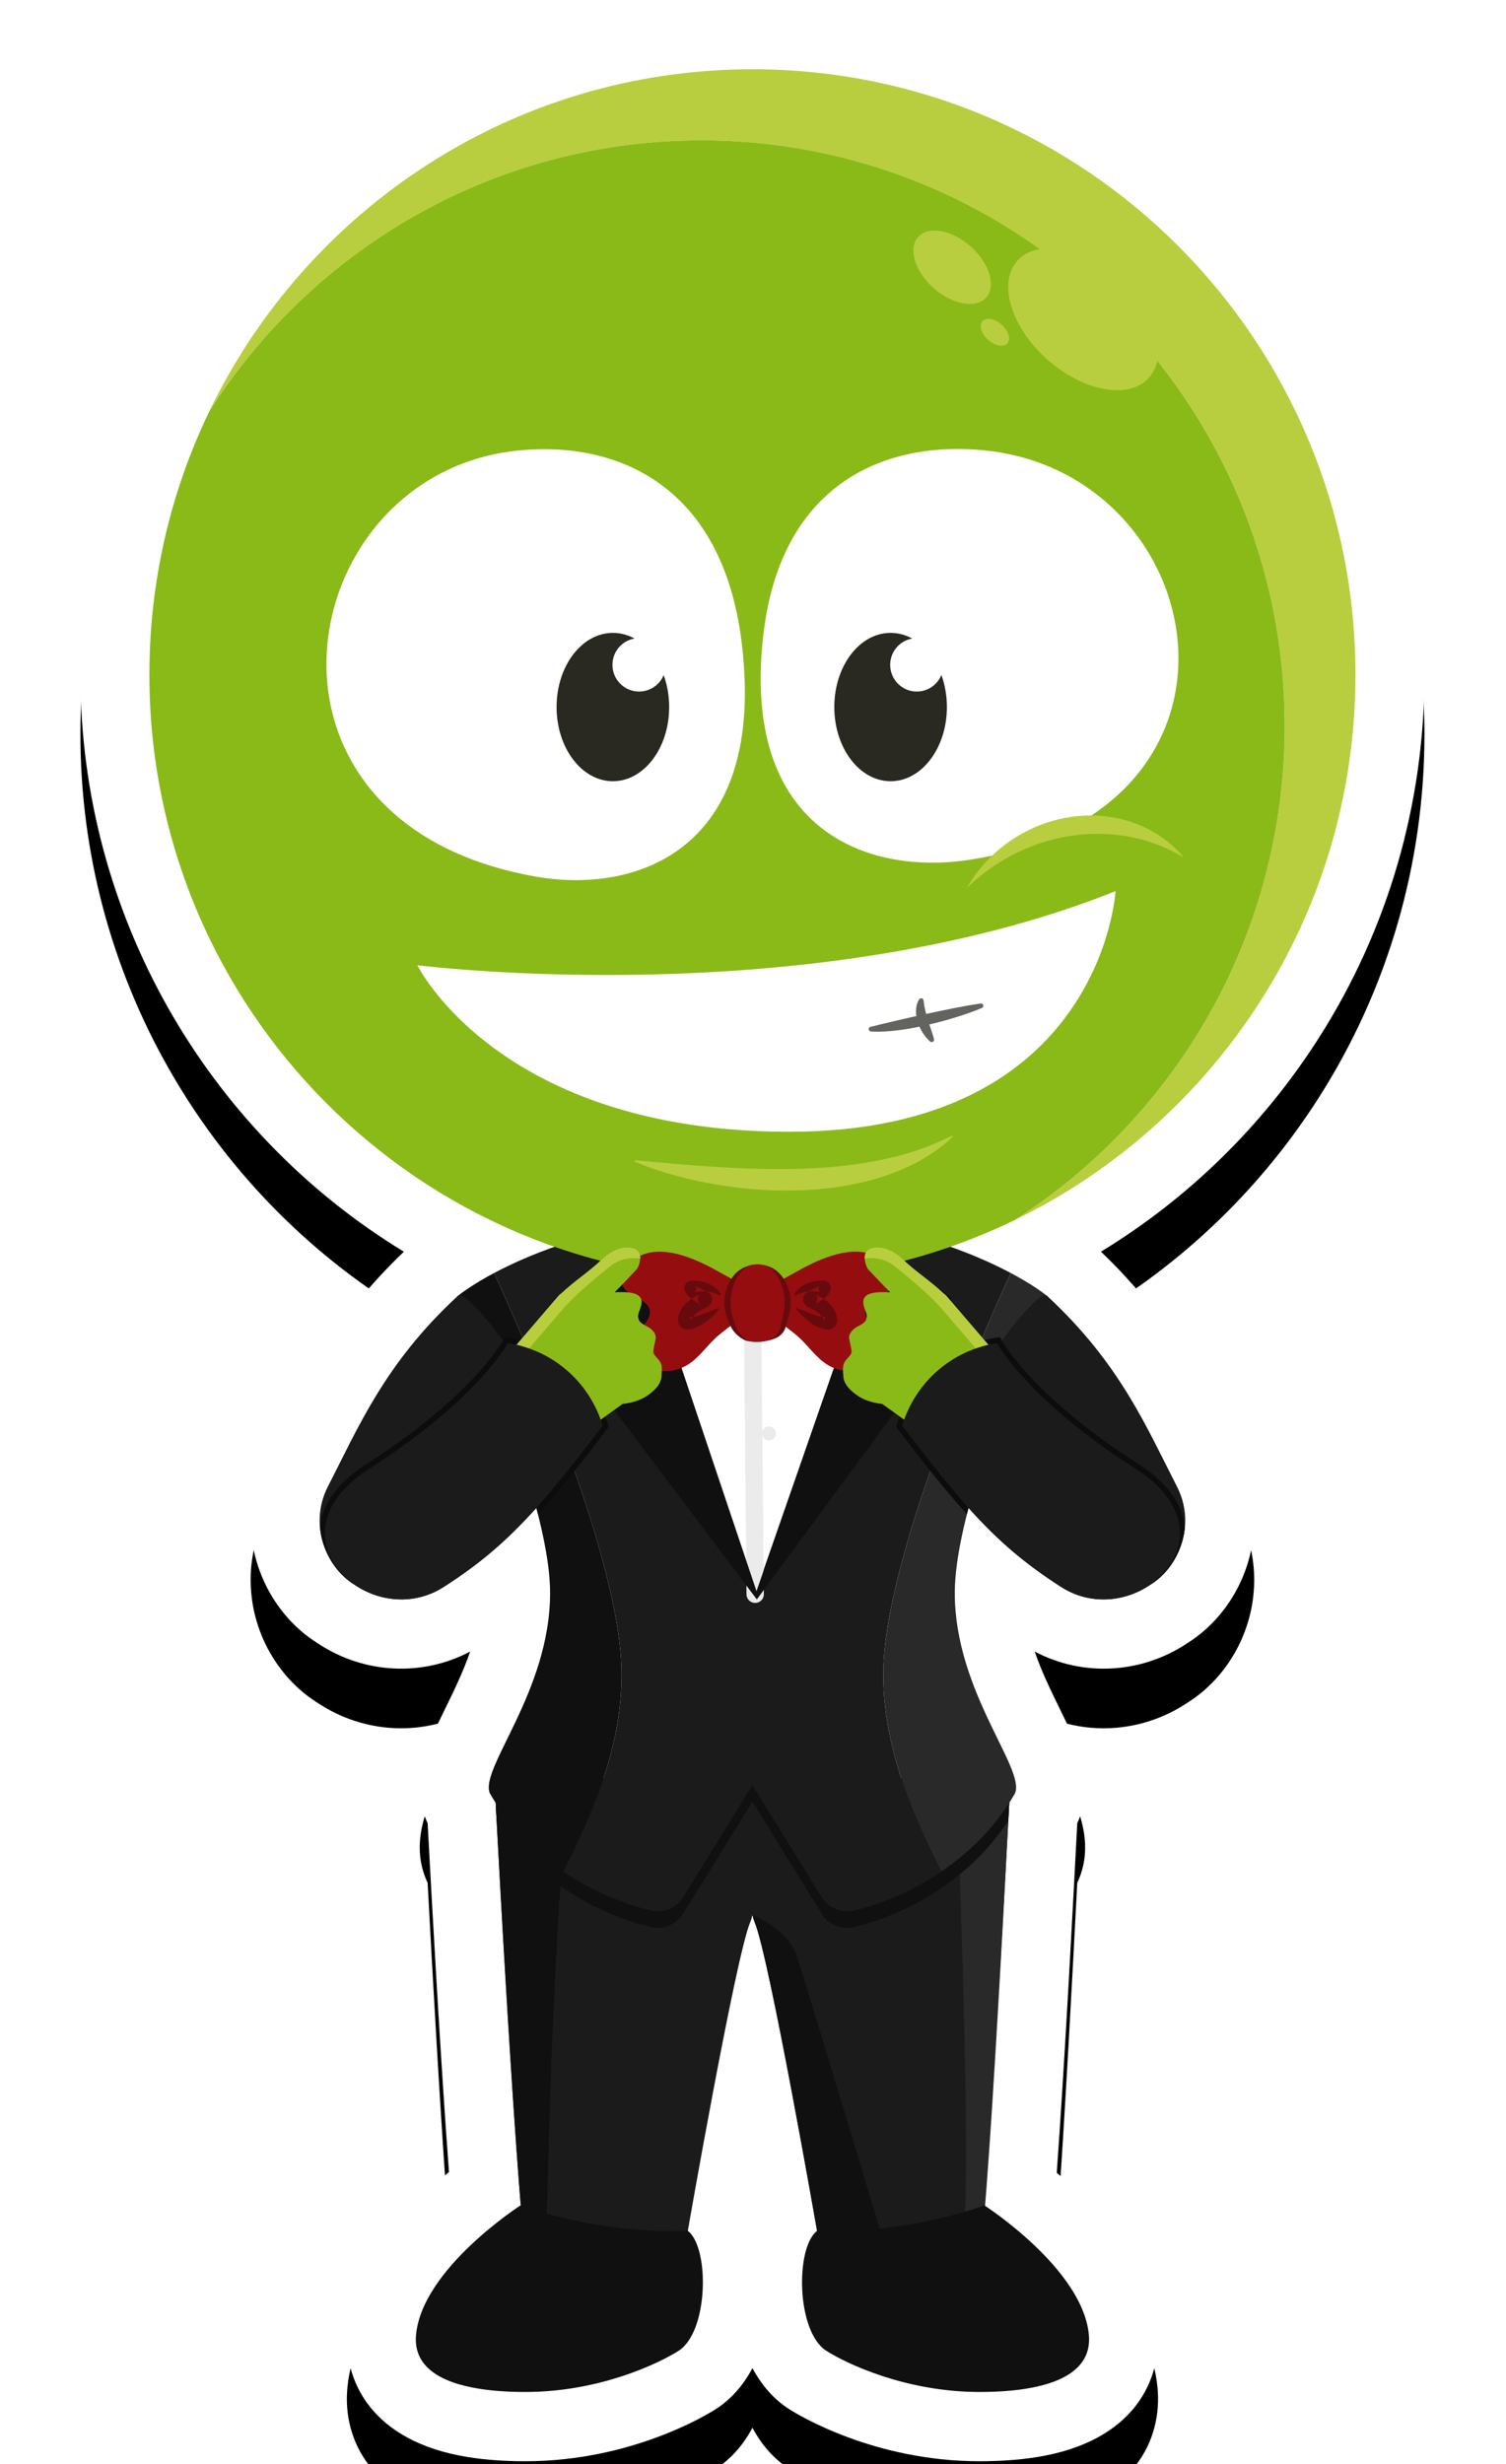 <svg width="859" height="1405" viewBox="0 0 859 1405" xmlns="http://www.w3.org/2000/svg" xmlns:xlink="http://www.w3.org/1999/xlink"><title>Group 97</title><defs><filter x="-20.8%" y="-8.9%" width="141.5%" height="122.7%" filterUnits="objectBoundingBox" id="a"><feOffset in="SourceAlpha" result="shadowOffsetOuter1"/><feGaussianBlur stdDeviation="23.5" in="shadowOffsetOuter1" result="shadowBlurOuter1"/><feColorMatrix values="0 0 0 0 0 0 0 0 0 0 0 0 0 0 0 0 0 0 0.353 0" in="shadowBlurOuter1" result="shadowMatrixOuter1"/><feMerge><feMergeNode in="shadowMatrixOuter1"/><feMergeNode in="SourceGraphic"/></feMerge></filter><path d="M706.36 591.872c39.425-61.816 60.26-133.447 60.26-207.15C766.62 172.584 594.67 0 383.31 0c-73.432 0-144.8 20.914-206.39 60.482-59.916 38.496-107.93 92.756-138.85 156.915C12.81 269.82 0 326.115 0 384.72 0 520.97 71.672 645 184.497 713.73c-38.848 37.116-56.454 72.273-72.042 103.4-2.088 4.17-4.154 8.296-6.257 12.384-6.097 11.856-9.155 24.568-9.094 37.587 0 2.314.11 4.64.32 6.93.003.054.01.11.013.167.732 8.532 2.81 16.933 6.188 24.984.126.313.255.625.39.935 6.624 15.35 17.71 28.4 31.296 36.87 26.328 17.542 59.66 19.203 87.004 4.73-4.053 11.756-9.452 22.77-14.237 32.528-10.073 20.545-20.49 41.787-10.463 64.432.142.316.285.632.435.944.013.277.027.558.044.838 2.51 47.123 7.408 135.288 12.087 197.522.014.18.028.36.04.54-22.237 17.963-54.037 49.987-57.913 88.564-3.003 29.95 13.5 65.107 68.775 73.96 9.716 1.57 20.74 2.366 32.767 2.366 60.333 0 103.734-26.628 108.473-29.657 8.6-5.494 15.69-13.495 21-23.428 5.306 9.933 12.395 17.934 20.987 23.422 4.75 3.037 48.154 29.663 108.482 29.663 12.027 0 23.05-.796 32.717-2.356 55.326-8.863 71.83-44.023 68.825-73.978-3.817-38.002-34.798-69.714-57.442-88.115 4.724-65.446 9.446-156.2 11.59-197.396l.07-1.28h-.002l.04-.697c.142-.302.282-.604.415-.91 10.03-22.647-.387-43.89-10.46-64.434-4.786-9.76-10.185-20.768-14.234-32.524 27.342 14.468 60.673 12.805 86.998-4.738 13.586-8.472 24.67-21.52 31.295-36.87.13-.303.256-.607.38-.913 3.376-8.054 5.462-16.46 6.194-24.996.006-.047.008-.096.012-.144.213-2.296.32-4.617.32-6.77.062-13.206-2.995-25.914-9.097-37.786-2.1-4.08-4.165-8.207-6.254-12.375-15.592-31.133-33.2-66.292-72.053-103.41 49.972-30.453 92.5-72.06 124.253-121.848" id="c"/><filter x="-15.7%" y="-6.2%" width="131.4%" height="117.2%" filterUnits="objectBoundingBox" id="b"><feOffset dy="34" in="SourceAlpha" result="shadowOffsetOuter1"/><feGaussianBlur stdDeviation="34.5" in="shadowOffsetOuter1" result="shadowBlurOuter1"/><feColorMatrix values="0 0 0 0 0 0 0 0 0 0 0 0 0 0 0 0 0 0 0 0" in="shadowBlurOuter1"/></filter></defs><g filter="url(#a)" transform="translate(45.867)" fill="none" fill-rule="evenodd"><use fill="#000" filter="url(#b)" xlink:href="#c"/><use fill="#FFF" xlink:href="#c"/><path d="M530.507 1014.04s-.048.78-.124 2.27c-.095 2.018-.266 5.338-.484 9.77l-.05.765v.032c-.03.673-.077 1.376-.11 2.097-.123 2.364-.262 4.962-.404 7.812-.03.454-.047.908-.077 1.378-.11 2.082-.235 4.29-.36 6.606-2.65 49.408-8.127 147.19-13.118 208.385-.063.924-.156 1.785-.22 2.693 0 0-28.604 15.796-57.944 20.54-13.056 2.128-26.25 2.067-37.122-2.552 0 0-27.514-157.867-35.937-177.857-.5-1.208-.92-2.584-1.248-4.087-.33 1.503-.75 2.88-1.25 4.086-8.422 19.99-35.936 177.856-35.936 177.856-35.36 14.982-95.067-17.988-95.067-17.988-.157-1.957-.33-3.93-.485-5.934-5.163-64.232-10.747-165.724-13.197-211.734-.03-.47-.045-.94-.076-1.394-.08-1.738-.17-3.38-.25-4.947-.016-.252-.032-.518-.032-.767-.045-.737-.078-1.442-.108-2.115-.313-5.885-.547-10.223-.655-12.664v-.016c-.03-.55-.063-1.003-.08-1.362-.03-.58-.062-.877-.062-.877h294.392z" fill="#1B1B1B"/><path d="M529.844 1026.842v.03c-2.032 38.762-8.363 163.84-14.067 233.72-3.435.12-7.58 1.65-11.343 1.5 2.99-47.485-4.13-226.825-4.13-226.825 4.36-14.6 16.098-14.6 29.54-8.425" fill="#292929"/><path d="M457.622 1276.382c-13.052 2.128-26.254 2.067-37.126-2.548 0 0-27.51-157.867-35.93-177.86-.51-1.202-.927-2.58-1.256-4.08 0 0 20.102 7.825 25.33 23.564 4.926 14.84 44.532 146.145 48.982 160.924M278.47 1034.517c-8.45 41.97-12.46 229.52-12.46 229.52-5.795 1.02-9.99-1.54-14.71-4.3-6.54-81.42-14.494-232.475-15.122-244.825 13.38-2.488 28.674.957 42.293 19.605" fill="#101010"/><path d="M341.197 1340.432c-11.168 7.14-45.125 23.482-87.347 23.482-9.468 0-18.467-.563-26.516-1.862-22.477-3.6-37.7-12.822-35.874-31.014 3.79-37.727 59.66-73.573 59.66-73.573s41.78 16.444 95.324 14.56c12.478 9.487 11.912 57.45-5.247 68.407M425.445 1340.432c11.17 7.14 45.125 23.482 87.347 23.482 9.468 0 18.467-.563 26.516-1.862 22.477-3.6 37.7-12.822 35.876-31.014-3.792-37.727-59.66-73.573-59.66-73.573s-41.78 16.444-95.324 14.56c-12.478 9.487-11.912 57.45 5.245 68.407M530.382 1016.31c-.095 2.02-.266 5.337-.484 9.768-.014.25-.032.502-.048.766v.032c-.03.673-.076 1.378-.108 2.097-.126 2.366-.265 4.963-.405 7.814-.032.452-.047.907-.08 1.377-.902 1.378-1.838 2.756-2.79 4.07-.33.454-.656.908-.983 1.346-.655.91-1.328 1.817-2.012 2.694-.358.486-.732.954-1.108 1.424-.702.892-1.405 1.753-2.12 2.614-.328.39-.656.798-.983 1.175-1.014 1.205-2.06 2.38-3.103 3.52l-.172.173c-.015.03-.047.063-.063.08-1.044 1.126-2.09 2.222-3.15 3.287-.297.314-.592.61-.905.908-.842.845-1.7 1.69-2.573 2.504-.234.234-.484.453-.734.688-.39.36-.78.705-1.17 1.065l-1.964 1.785c-.158.124-.297.25-.437.375-.782.674-1.56 1.315-2.342 1.973-.514.422-1.014.86-1.527 1.268-.95.782-1.92 1.518-2.9 2.27-.5.392-1 .783-1.514 1.158-.935.72-1.887 1.394-2.84 2.067-.497.36-.997.718-1.512 1.08-.42.296-.842.562-1.28.86-.747.516-1.496 1.033-2.246 1.52-.138.092-.295.187-.453.28-1.12.736-2.26 1.457-3.384 2.144-.31.19-.622.377-.933.565-1.14.688-2.28 1.36-3.4 2.003-.142.077-.28.156-.42.233-1.25.705-2.498 1.394-3.745 2.052-.33.172-.655.33-.984.502-.935.483-1.855.953-2.792 1.423-.358.172-.7.362-1.06.518-1.185.58-2.37 1.144-3.526 1.675-.138.064-.264.125-.403.188-1.045.47-2.076.924-3.105 1.363-.392.156-.766.312-1.155.485-.81.345-1.62.673-2.434.987-.327.14-.685.282-1.013.407-1.076.422-2.12.813-3.15 1.19-.31.11-.608.22-.905.328-.78.267-1.545.533-2.277.798-.375.126-.75.25-1.107.36-.765.252-1.497.487-2.23.72-.25.08-.514.158-.764.237-.952.28-1.857.547-2.744.798-.298.077-.563.156-.845.235-.655.172-1.31.343-1.934.5-.28.078-.545.142-.81.203-.842.22-1.67.407-2.45.58-7.126 1.55-14.46-1.66-18.17-7.97l-39.322-63.543-39.32 63.543c-3.712 6.31-11.045 9.52-18.17 7.97-11.995-2.63-31.212-9.314-50.29-22.26-6.238-4.245-12.48-9.16-18.434-14.81-7.115-6.75-13.82-14.577-19.717-23.594-.032-.47-.048-.94-.08-1.393-.076-1.738-.17-3.383-.25-4.95-.013-.25-.03-.514-.03-.765-.046-.736-.077-1.44-.11-2.113-.31-5.887-.546-10.224-.654-12.667v-.016c.297-.718.624-1.47.968-2.24h292.174c.344.785.67 1.537.984 2.272" fill="#101010"/><path d="M235.96 725.876c-5.444 2.88-9.796 5.525-13.102 7.67-5.397 3.507-8.002 5.73-8.002 5.73l.016.016c.81 1.738 53.016 113.14 53.016 169.06 0 56.357-40.554 100.193-34.315 114.282 1.2 2.082 2.45 4.102 3.742 6.075 5.913 9.047 12.65 16.906 19.78 23.668 5.957 5.652 12.196 10.567 18.435 14.81 13.914-28.35 33.13-67.472 33.13-112.544 0-65.548-57.01-194.498-72.7-228.768" fill="#101010"/><path d="M457.962 954.643c0-65.547 57.01-194.498 72.7-228.768.955.506 1.862 1.002 2.75 1.49-24.144-13.342-72.81-33.522-150.1-36.618-66.806 2.676-112.24 18.112-138.928 30.887-3.044 1.455-5.868 2.88-8.423 4.24 15.692 34.27 72.7 163.222 72.7 228.77 0 45.07-19.217 84.193-33.13 112.544 19.078 12.946 38.295 19.63 50.288 22.26 7.127 1.55 14.46-1.658 18.172-7.967l39.32-63.542 39.323 63.543c3.71 6.31 11.044 9.52 18.17 7.97.783-.17 1.608-.366 2.45-.573l.806-.202c.63-.16 1.276-.332 1.935-.51.28-.076.555-.15.842-.23.89-.25 1.805-.514 2.74-.8.255-.077.52-.162.774-.24.73-.228 1.47-.465 2.225-.714.366-.12.733-.242 1.105-.368.748-.253 1.51-.52 2.28-.794.302-.11.6-.21.906-.324 1.033-.375 2.083-.774 3.15-1.19.338-.13.684-.273 1.025-.41.804-.317 1.612-.647 2.43-.99.384-.16.768-.323 1.158-.49 1.02-.435 2.052-.887 3.094-1.36.136-.062.27-.118.406-.18 1.162-.53 2.34-1.09 3.525-1.67.355-.17.713-.35 1.07-.527.926-.458 1.856-.932 2.793-1.42.326-.17.65-.335.98-.51 1.237-.657 2.484-1.334 3.738-2.04.14-.08.28-.165.42-.244 1.13-.644 2.265-1.31 3.403-1.994.308-.19.62-.38.93-.568 1.132-.693 2.263-1.404 3.396-2.14.152-.096.3-.188.45-.287.748-.488 1.496-1.01 2.244-1.517-13.913-28.35-33.115-67.46-33.115-112.515" fill="#1B1B1B"/><path d="M551.766 739.277l-.016.016c-.016.03-.03.08-.077.156-.844 1.8-7.862 16.906-16.535 38.087-.437 1.065-.873 2.16-1.326 3.273-4.18 10.286-8.67 21.854-12.99 33.924-5.29 14.716-10.313 30.2-14.242 45.055-.313 1.206-.626 2.41-.937 3.617-1.03 4.07-1.98 8.093-2.807 12.038-1.17 5.478-2.12 10.786-2.808 15.857-.842 6.077-1.294 11.805-1.294 17.05 0 56.357 40.554 100.193 34.315 114.283-1.203 2.08-2.45 4.1-3.745 6.058-.92 1.408-1.872 2.802-2.838 4.15-.328.453-.655.905-.983 1.344-.656.908-1.326 1.817-2.013 2.693-.357.486-.73.954-1.107 1.424-.7.893-1.403 1.754-2.12 2.615-.327.39-.654.797-.983 1.174-1.015 1.204-2.06 2.38-3.104 3.52l-.17.174c-.017.032-.047.062-.064.077-1.045 1.128-2.09 2.224-3.15 3.288-.297.314-.593.61-.905.91-.842.844-1.7 1.69-2.574 2.503-.234.235-.484.454-.732.69-.39.36-.78.704-1.17 1.063l-1.965 1.784c-.155.125-.297.25-.437.376-.78.673-1.56 1.315-2.34 1.972-.515.423-1.012.86-1.528 1.268-.952.784-1.918 1.52-2.902 2.27-.498.392-.997.783-1.51 1.158-.938.72-1.888 1.395-2.84 2.068-.5.36-1 .72-1.513 1.08-.42.298-.844.563-1.28.86-13.913-28.35-33.114-67.456-33.114-112.512 0-30.292 12.184-74.143 26.83-115.925.405-1.16.81-2.32 1.232-3.477 8.546-24.11 17.843-47.387 26-66.8.53-1.285 1.062-2.537 1.592-3.773 7.144-16.923 13.288-30.575 17.048-38.794.952.502 1.855 1 2.745 1.487.53.298 1.06.58 1.56.877.234.124.453.25.67.375.61.346 1.185.674 1.748 1.003.14.093.28.172.42.25.672.392 1.327.783 1.935 1.158.22.127.405.25.608.376.405.25.797.485 1.185.72.234.156.47.3.702.44.53.342 1.047.672 1.53.986 4.038 2.63 6.52 4.54 7.503 5.322.014.016.014.016.03.016.155.124.265.22.344.28.078.08.124.11.124.11" fill="#292929"/><path fill="#FFF" d="M384.87 909.043l-67.46-202.186 65.51 42.8 73.482-46.054"/><path d="M384.87 909.043l-1.56-164.462" stroke="#EBEBEB" stroke-width="9.888" stroke-linecap="round" stroke-linejoin="round"/><path fill="#101010" d="M497.557 740.7l-42.7-32.664-69.228 199.236-66.66-198.38-11.04 4.177-36.113 27.63 38.85 12.384-28.632 21.157 103.783 137.753L487.335 774.24l-28.63-21.156"/><path d="M396.742 817.366c0 2.208-1.784 4-3.984 4-2.202 0-3.984-1.792-3.984-4s1.782-4 3.984-4c2.2 0 3.984 1.792 3.984 4" fill="#EBEBEB"/><path d="M727.272 384.722c0-190.664-153.996-345.227-343.96-345.227-136.356 0-254.176 79.64-309.82 195.1 59.08-92.944 162.713-154.586 280.7-154.586 183.75 0 332.715 149.51 332.715 333.94 0 118.42-61.416 222.435-154.02 281.728 115.038-55.845 194.385-174.1 194.385-310.956" fill="#B9CE3E"/><path d="M686.906 413.95c0-184.43-148.96-333.94-332.716-333.94-117.985 0-221.62 61.64-280.695 154.584-21.877 45.393-34.144 96.322-34.144 150.128 0 190.663 153.997 345.226 343.96 345.226 53.61 0 104.35-12.315 149.577-34.27 92.604-59.293 154.02-163.31 154.02-281.728" fill="#8ABA18"/><path d="M609.62 215.256c-11.185 12.767-37.107 8.245-57.9-10.103-20.792-18.347-28.583-43.57-17.4-56.337 11.184-12.77 37.105-8.245 57.898 10.103 20.792 18.346 28.584 43.57 17.4 56.336M516.697 169.57c-5.782 6.6-19.187 4.263-29.94-5.225-10.753-9.49-14.78-22.532-9-29.134 5.784-6.602 19.19-4.262 29.94 5.226 10.755 9.487 14.783 22.532 9 29.134M528.725 195.743c-2.113 2.412-7.008 1.556-10.935-1.907-3.927-3.466-5.4-8.23-3.286-10.64 2.11-2.413 7.007-1.558 10.936 1.907 3.927 3.466 5.396 8.23 3.285 10.64" fill="#B9CE3E"/><path d="M355.324 471.546c-24.102 28.2-62.51 34.1-95.634 28.288-140.05-24.538-145.216-157.07-75.416-215.676 17.414-14.63 39.485-24.652 65.29-27.257 58.09-5.868 116.392 21.1 127.473 108.37 6.452 51.105-3.553 85.03-21.713 106.276M599.4 445.566s0 .028-.03.028c-19.146 21.228-49.012 37.682-91.365 44.528-49.07 7.94-109.97-8.918-118.872-83.59-1.552-12.77-1.552-27.21.27-43.49.12-.98.24-1.957.358-2.935 4.78-38.573 19.683-64.777 40.023-81.26 0-.028.03-.028.06-.056 23.804-19.243 55.105-25.17 86.436-21.92 97.844 10.185 142.855 122.51 83.12 188.696" fill="#FFF"/><path d="M335.812 403.165c0 23.353-14.366 42.297-32.107 42.297-17.712 0-32.108-18.944-32.108-42.297 0-23.383 14.396-42.297 32.108-42.297 4.36 0 8.54 1.137 12.334 3.237-7.17 1.228-12.573 7.464-12.573 14.988 0 8.424 6.778 15.23 15.17 15.23 6.332 0 11.77-3.868 14.04-9.385 2.03 5.517 3.135 11.692 3.135 18.227" fill="#292921"/><path d="M192.172 550.366s221.708 28.203 398.26-42.22c0 0-7.768 137.177-185.978 137.193-165.782.013-212.282-94.974-212.282-94.974" fill="#FFF"/><path d="M494.228 403.165c0 23.353-14.367 42.297-32.108 42.297-17.74 0-32.108-18.944-32.108-42.297 0-23.383 14.367-42.297 32.108-42.297 4.36 0 8.543 1.137 12.336 3.237-7.167 1.228-12.574 7.464-12.574 14.988 0 8.424 6.78 15.23 15.17 15.23 6.364 0 11.77-3.9 14.04-9.444 2 5.514 3.136 11.72 3.136 18.285" fill="#292921"/><path d="M526.432 486.567c9.68-6.463 19.68-13.065 31.073-15.39 6.96-1.42 14.134-1.176 21.23-.925 5.24.185 10.555.385 15.535 2.018 4.98 1.633 9.668 4.923 11.77 9.737.245.555.456 1.162.338 1.756-.126.644-.61 1.15-1.088 1.594-3.542 3.295-7.953 5.476-12.366 7.444-11.538 5.152-23.537 9.176-35.517 13.19-5.948 1.995-11.898 3.99-17.916 5.763-2.21.65-4.458 1.276-6.762 1.357-5.63.2-19.208-4.167-20.39-10.703-1.282-7.09 9.417-12.716 14.094-15.84" fill="#8ABA18"/><path d="M629.426 488.995c-30.9-18.976-73.287-18.506-107.896 4.47-5.82 3.86-11.14 8.174-15.94 12.854 6.067-10.65 14.805-20.222 25.943-27.616 32.95-21.87 75.165-16.927 97.893 10.29" fill="#B9CE3E"/><path d="M514.215 574.74c-5.02 2.13-10.14 3.853-15.31 5.45-5.164 1.604-10.393 2.983-15.666 4.197-5.268 1.244-10.596 2.25-15.99 2.972-5.392.675-10.854 1.152-16.367.777-.732-.05-1.285-.685-1.235-1.42.04-.594.46-1.07 1.005-1.204l.018-.004c10.4-2.566 20.74-4.987 31.205-7.243 5.228-1.125 10.46-2.265 15.73-3.287 5.263-1.035 10.552-2.027 15.9-2.78.724-.108 1.4.394 1.505 1.12.09.61-.258 1.186-.795 1.42" fill="#636360"/><path d="M484.685 593.9c-1.72-1.446-3.018-3.117-4.18-4.93-1.16-1.808-2.096-3.765-2.79-5.853-.674-2.09-1.152-4.293-1.114-6.6.03-2.288.528-4.695 1.827-6.674.415-.632 1.263-.807 1.892-.39.353.232.562.603.607.993l.016.156c.21 1.95.517 3.655.897 5.41.388 1.748.94 3.503 1.466 5.287 1.082 3.573 2.52 7.193 3.555 11.12l.02.077c.194.733-.24 1.483-.97 1.677-.442.117-.896-.002-1.225-.274" fill="#636360"/><path d="M354.947 720.38c-14.132-6.682-31.906-11.506-43.495 1.58-2.048 2.32-3.32 5.376-2.98 8.295.755 6.422 7.373 8.523 12.113 11.548 1.995 1.274 3.79 3.088 4.165 5.42.372 2.305-.706 4.702-2.13 6.7-3.524 4.936-8.197 9.257-7.292 15.66.515 3.664 3.044 6.71 6.11 8.776 5.91 3.982 14.088 4.46 21.067 1.783 8.425-3.235 13.385-11.18 19.67-17.12 6.936-6.56 18.472-12.01 18.604-22.62.087-7.137-9.298-11.04-14.56-14.056-3.28-1.878-7.117-4.003-11.273-5.968M417.54 720.38c14.133-6.682 31.907-11.506 43.496 1.58 2.048 2.32 3.32 5.376 2.98 8.295-.755 6.422-7.374 8.523-12.113 11.548-1.995 1.274-3.79 3.088-4.167 5.42-.37 2.305.708 4.702 2.132 6.7 3.524 4.936 8.197 9.257 7.292 15.66-.516 3.664-3.044 6.71-6.11 8.776-5.912 3.982-14.088 4.46-21.067 1.783-8.425-3.235-13.385-11.18-19.67-17.12-6.937-6.56-18.472-12.01-18.605-22.62-.088-7.137 9.297-11.04 14.56-14.056 3.276-1.878 7.117-4.003 11.272-5.968" fill="#950D0F"/><path d="M396.48 763.05c2.875-1.19 5.003-3.528 5.78-6.35l2.003-7.28c1.793-6.587.837-13.53-2.628-19.466-2.074-3.552-5.25-6.556-9.348-7.952-7.846-2.674-16.135.162-20.324 6.214-4.354 6.29-5.708 13.962-3.736 21.205l1.997 5.365c1.593 4.285 5.01 7.786 9.46 9.694l.155.032c5.57 1.215 11.418.7 16.64-1.46" fill="#670A0E"/><path d="M394.58 763.05c2.34-1.19 4.074-3.53 4.706-6.35l1.63-7.28c1.46-6.587.682-13.53-2.14-19.466-1.688-3.55-4.275-6.557-7.612-7.953-6.388-2.673-13.14.165-16.55 6.216-3.546 6.29-4.648 13.96-3.044 21.205l1.627 5.366c1.3 4.283 4.08 7.784 7.705 9.692l.124.034c4.537 1.214 9.3.7 13.554-1.462" fill="#950D0F"/><path d="M407.19 737.98c1.488-2.805 4.28-4.778 7.212-6.09 1.5-.61 3.067-1.067 4.692-1.363.813-.152 1.64-.218 2.477-.267.422-.01.84-.036 1.268-.024l.64.028c.214.012.385.004.783.07.355.06.77.145 1.325.39.53.255 1.377.71 2.01 1.882.292.55.463 1.242.46 1.87 0 .62-.127 1.124-.258 1.5-.27.728-.565 1.128-.693 1.324-.598.906-1.297 1.677-2.007 2.332-1.426 1.315-2.906 2.16-4.214 2.94l-1.875 1.04c-.1.056-.42.24-.205.124.1-.064.32-.194.622-.512.33-.36.602-.76.793-1.368.183-.6.204-1.325.06-1.874-.115-.506-.326-.88-.464-1.092-.303-.44-.464-.536-.553-.617l-.136-.094-.034-.02.272.113 1.127.496c.747.343 1.49.712 2.213 1.146 2.862 1.685 5.786 3.974 7.614 7.627.452.896.785 1.888 1.03 2.897.093.533.178.983.233 1.59.04.63.102 1.556-.346 2.768-.44 1.246-1.555 2.31-2.532 2.743-.98.46-1.785.532-2.45.55-.667.008-1.234-.065-1.76-.168-.493-.108-.857-.22-1.286-.33-3.276-.985-5.973-2.7-8.405-4.538-2.39-1.915-4.53-3.994-6.395-6.344-.177-.218-.146-.54.073-.717.145-.12.344-.142.51-.08 5.465 2.17 10.744 4.707 15.586 5.155l.842.06c.185-.003.342-.034.393-.068.052-.03-.03-.095-.363.04-.338.11-.905.625-1.11 1.18-.202.528-.147.707-.192.624-.04-.11-.138-.36-.18-.54-.157-.378-.316-.755-.566-1.122-.926-1.483-2.7-2.953-4.804-4.126-.523-.29-1.064-.58-1.62-.85l-.845-.392-.223-.102c-.18-.077-.354-.16-.523-.247-.34-.178-.677-.38-1.057-.666-.374-.3-.807-.64-1.314-1.38-.24-.36-.526-.902-.69-1.58-.174-.726-.17-1.64.08-2.41.24-.78.608-1.34 1.058-1.835.428-.45.792-.687 1.046-.845.52-.304.527-.278.746-.393l1.97-.94c1.245-.55 2.31-1.108 3.114-1.635.4-.264.724-.53.98-.792.094-.087-.004.008-.14.4-.067.205-.158.532-.152.97 0 .447.126.96.337 1.346.473.845 1.008 1.08 1.22 1.175.227.09.294.074.298.06.043-.012-.146-.052-.288-.085l-.432-.103c-.292-.077-.59-.122-.89-.187-.602-.115-1.216-.172-1.843-.247-1.252-.13-2.544-.13-3.83.002-2.608.183-5.193.86-7.688 2.277l-.02.01c-.244.138-.554.053-.692-.194-.09-.156-.085-.344-.006-.492M364.58 738.656c-2.493-1.416-5.08-2.093-7.686-2.275-1.286-.133-2.58-.13-3.83 0-.628.072-1.242.13-1.844.244-.297.065-.6.11-.89.188l-.432.104c-.142.032-.33.07-.285.085.004.013.068.03.297-.06.21-.095.745-.33 1.218-1.173.21-.39.336-.9.336-1.35.006-.435-.083-.763-.152-.968-.135-.392-.232-.487-.137-.4.254.262.578.527.98.792.8.527 1.867 1.084 3.11 1.635l1.974.94c.215.114.22.09.742.393.254.158.618.397 1.045.847.45.493.82 1.052 1.06 1.832.248.77.252 1.684.077 2.41-.165.678-.448 1.22-.688 1.578-.508.74-.94 1.082-1.315 1.383-.378.285-.715.486-1.055.666-.17.085-.343.168-.522.247l-.226.1-.844.394c-.557.268-1.098.56-1.62.85-2.102 1.172-3.877 2.643-4.804 4.124-.25.37-.41.746-.567 1.125-.042.177-.138.428-.177.54-.046.082.005-.096-.193-.625-.207-.553-.774-1.07-1.112-1.18-.33-.135-.412-.068-.36-.04.05.033.208.065.394.068l.84-.06c4.843-.447 10.12-2.985 15.59-5.155.26-.103.554.026.658.287.07.175.032.37-.078.51-1.868 2.35-4.004 4.428-6.397 6.346-2.432 1.836-5.13 3.55-8.405 4.536-.43.112-.793.223-1.285.33-.527.102-1.092.175-1.76.167-.666-.018-1.47-.09-2.448-.55-.98-.434-2.097-1.496-2.535-2.742-.447-1.213-.384-2.137-.347-2.77.055-.605.14-1.056.233-1.59.246-1.006.58-1.997 1.03-2.896 1.83-3.653 4.753-5.942 7.616-7.624.722-.437 1.466-.806 2.213-1.147l1.128-.495.27-.115-.033.018-.138.095c-.09.08-.25.176-.553.618-.138.212-.348.586-.462 1.09-.146.55-.124 1.277.06 1.877.19.606.463 1.005.792 1.367.303.32.523.45.62.51.216.118-.103-.064-.203-.12l-1.874-1.044c-1.31-.78-2.788-1.62-4.215-2.938-.71-.656-1.407-1.426-2.004-2.333-.128-.196-.425-.597-.692-1.326-.134-.373-.264-.878-.262-1.5-.002-.626.17-1.32.463-1.867.63-1.173 1.48-1.63 2.01-1.884.553-.244.968-.33 1.322-.39.398-.066.57-.058.784-.07l.64-.027c.427-.012.846.016 1.267.023.838.05 1.665.114 2.477.266 1.625.298 3.195.754 4.693 1.365 2.93 1.312 5.723 3.285 7.212 6.09.133.25.04.56-.21.692-.158.085-.34.077-.487-.004l-.022-.012z" fill="#670A0E"/><path d="M630.16 867.1c0 1.237-.063 2.46-.187 3.663v.048c-.407 4.728-1.623 9.284-3.447 13.51 0 .032-.016.063-.03.095-3.543 8.203-9.408 15.093-16.442 19.32-6.862 4.148-14.817 5.743-22.803 3.55-9.404-2.566-18.842-10.378-26.578-25.47-15.707-30.65-29.792-52.74-39.883-67.08-9.89-14.09-15.958-20.728-15.958-20.728s8.736-13.34 18.733-26.912c.67-.908 1.342-1.816 2.028-2.723.42-.564.843-1.127 1.264-1.69 10.2-13.527 20.853-25.863 24.38-23.812.015.016.015.016.03.016.093.046.172.11.248.188.032.03.063.06.095.093.078.08.126.11.126.11 41.38 38.34 56.48 74.847 73.712 108.348 3.292 6.405 4.744 13.042 4.713 19.475" fill="#1B1B1B"/><path d="M629.973 870.764v.047c-.407 4.73-1.623 9.285-3.447 13.51 0 .032-.016.064-.032.095-3.54 8.204-9.404 15.09-16.44 19.32-13.804 9.454-33.676 12.022-50.63 1.157-20.666-13.243-35.873-26.19-52.874-45.102l-.94 3.616c-6.58-7.25-13.38-15.357-20.852-24.688-5.708-7.17-11.823-15.06-18.515-23.843l-.873-1.14.39-1.802c2.294-7.593 5.817-14.7 10.498-21.105 3.134-4.32 6.737-8.266 10.715-11.71 7.752-6.745 16.83-11.647 26.61-14.45 2.87-.828 5.8-1.47 8.78-1.924l2.138-.328 1.062 1.91s.015.015.03.047c.064.108.267.484.64 1.11 1.077 1.753 3.82 5.965 8.876 12.055 10.622 12.743 31.444 33.69 68.44 57.313 17.72 11.305 25.177 24.172 26.425 35.914" fill="#0C0C0C"/><path d="M530.818 791.66L494.6 822.122c-1.98 1.677-4.77 1.785-6.878.267l-30.37-21.87-5.488-3.946c-2.73-1.973-3.37-5.964-1.375-8.766l34.27-48.328.138-.187c1.824-2.583 5.132-3.162 7.597-1.614v.015c.498.282.95.673 1.357 1.143l29.948 34.896 7.704 8.985c2.263 2.63 1.95 6.73-.686 8.94" fill="#8ABA18"/><path d="M478.753 777.475c-3.697 8.282 2.434 15.812-5.1 20.32-4.26 2.536-10.372 3.35-16.3 2.725-5.256-.533-10.373-2.16-14.007-4.666-3.866-2.676-7.908-6.262-8.19-11.13-.296-5.04-.715-7.093 2.716-10.598 1.014-1.033 2.105-2.287 1.982-3.774-.08-.892-1.108-5.902-1.31-6.78-.564-2.315 1.12-4.555 2.915-6.01 1.793-1.456 5.488-2.567 6.504-4.712 1.668-3.54-.998-5.808-1.388-9.753-.655-6.888 8.813-6.37 15.347-6.262-3.323-3.07-9.452-9.817-12.602-13.073-.53-.547-1.856-3.35-1.964-6.12-.11-2.614.842-5.213 4.444-5.997 6.255-1.36 12.43 1.912 17.204 6.404 8.596 8.062 14.88 11.55 23.49 19.63v.016l.53 10.614.39 7.702c-5.504 6.668-11.09 13.448-14.66 21.463" fill="#8ABA18"/><path d="M523.8 773.734l-5.335 4.164s-17.814-20.713-25.44-29.59c-.718-.828-1.342-1.563-1.855-2.16-1.75-2.033-3.933-4.304-6.412-6.668-5.99-5.73-13.633-12.15-20.635-17.69-5.818-4.62-12.384-4.79-16.77-4.15-.108-2.613.845-5.212 4.447-5.994 6.255-1.363 12.43 1.91 17.204 6.402 8.596 8.063 14.88 11.554 23.49 19.633v.015c.5.282.952.673 1.358 1.143l29.947 34.896z" fill="#B9CE3E"/><path d="M622.938 889.91c-3.01 5.4-7.487 10.144-12.883 13.823-13.804 9.457-33.676 12.024-50.63 1.16-20.667-13.245-35.876-26.192-52.877-45.104-6.457-7.203-13.18-15.264-20.556-24.547-5.352-6.732-11.06-14.105-17.267-22.26l.03-.143c2.215-7.374 5.63-14.15 10.014-20.164 2.994-4.118 6.425-7.874 10.246-11.193 6.66-5.776 14.443-10.255 22.976-13.04 3.493-1.16 7.127-2.035 10.84-2.6 0 0 .233.422.733 1.254 1.295 2.144 4.445 6.933 10.217 13.712 11.12 13.104 31.99 33.627 68.1 56.686 26.453 16.892 29.51 37.244 21.056 52.414M136.454 867.1c0 1.237.064 2.46.188 3.663v.048c.405 4.728 1.62 9.284 3.447 13.51 0 .032.015.063.03.095 3.542 8.203 9.407 15.093 16.44 19.32 6.864 4.148 14.818 5.743 22.804 3.55 9.405-2.566 18.843-10.378 26.58-25.47 15.706-30.65 29.79-52.74 39.882-67.08 9.89-14.09 15.957-20.728 15.957-20.728s-8.736-13.34-18.733-26.912c-.67-.908-1.342-1.816-2.028-2.723-.42-.564-.842-1.127-1.263-1.69-10.203-13.527-20.855-25.863-24.38-23.812-.016.016-.016.016-.032.016-.093.046-.17.11-.25.188-.03.03-.063.06-.093.093-.078.08-.125.11-.125.11-41.38 38.34-56.48 74.847-73.713 108.348-3.293 6.405-4.743 13.042-4.713 19.475" fill="#1B1B1B"/><path d="M136.642 870.764v.047c.406 4.73 1.622 9.285 3.447 13.51 0 .032.015.064.03.095 3.54 8.204 9.405 15.09 16.44 19.32 13.805 9.454 33.677 12.022 50.63 1.157 20.668-13.243 35.874-26.19 52.876-45.102l.936 3.616c6.583-7.25 13.383-15.357 20.856-24.688 5.707-7.17 11.82-15.06 18.514-23.843l.873-1.14-.39-1.802c-2.293-7.593-5.82-14.7-10.498-21.105-3.134-4.32-6.74-8.266-10.715-11.71-7.752-6.745-16.83-11.647-26.61-14.45-2.87-.828-5.802-1.47-8.78-1.924l-2.138-.328-1.062 1.91s-.014.015-.03.047c-.063.108-.266.484-.64 1.11-1.076 1.753-3.82 5.965-8.875 12.055-10.622 12.743-31.444 33.69-68.443 57.313-17.72 11.305-25.174 24.172-26.422 35.914" fill="#0C0C0C"/><path d="M235.796 791.66l36.218 30.463c1.98 1.677 4.773 1.785 6.88.267l30.367-21.87 5.492-3.946c2.73-1.973 3.37-5.964 1.374-8.766l-34.268-48.328-.142-.187c-1.824-2.583-5.13-3.162-7.595-1.614v.015c-.498.282-.95.673-1.356 1.143l-29.948 34.896-7.706 8.985c-2.26 2.63-1.95 6.73.686 8.94" fill="#8ABA18"/><path d="M287.862 777.475c3.697 8.282-2.434 15.812 5.1 20.32 4.258 2.536 10.373 3.35 16.3 2.725 5.256-.533 10.37-2.16 14.007-4.666 3.865-2.676 7.907-6.262 8.188-11.13.295-5.04.716-7.093-2.715-10.598-1.013-1.033-2.105-2.287-1.98-3.774.077-.892 1.106-5.902 1.31-6.78.562-2.315-1.122-4.555-2.917-6.01-1.794-1.456-5.49-2.567-6.504-4.712-1.67-3.54.997-5.808 1.387-9.753.654-6.888-8.814-6.37-15.348-6.262 3.32-3.07 9.452-9.817 12.602-13.073.53-.547 1.857-3.35 1.966-6.12.11-2.614-.843-5.213-4.445-5.997-6.255-1.36-12.433 1.912-17.204 6.404-8.595 8.062-14.88 11.55-23.49 19.63v.016l-.53 10.614-.39 7.702c5.505 6.668 11.09 13.448 14.662 21.463" fill="#8ABA18"/><path d="M242.816 773.734l5.334 4.164s17.812-20.713 25.44-29.59c.718-.828 1.342-1.563 1.855-2.16 1.747-2.033 3.93-4.304 6.412-6.668 5.99-5.73 13.63-12.15 20.636-17.69 5.817-4.62 12.383-4.79 16.767-4.15.11-2.613-.843-5.212-4.445-5.994-6.255-1.363-12.433 1.91-17.204 6.402-8.595 8.063-14.88 11.554-23.49 19.633v.015c-.5.282-.95.673-1.356 1.143l-29.948 34.896z" fill="#B9CE3E"/><path d="M143.677 889.91c3.01 5.4 7.486 10.144 12.883 13.823 13.804 9.457 33.677 12.024 50.63 1.16 20.668-13.245 35.875-26.192 52.876-45.104 6.457-7.203 13.18-15.264 20.558-24.547 5.35-6.732 11.06-14.105 17.267-22.26l-.03-.143c-2.216-7.374-5.63-14.15-10.015-20.164-2.994-4.118-6.426-7.874-10.247-11.193-6.66-5.776-14.443-10.255-22.974-13.04-3.494-1.16-7.128-2.035-10.84-2.6 0 0-.235.422-.735 1.254-1.296 2.144-4.446 6.933-10.218 13.712-11.12 13.104-31.99 33.627-68.097 56.686-26.455 16.892-29.51 37.244-21.06 52.414" fill="#1B1B1B"/><path d="M316.267 661.558c15.614 1.47 30.996 2.893 46.346 3.84 15.34.915 30.62 1.484 45.818 1.087 15.194-.36 30.31-1.64 45.163-4.477 7.397-1.49 14.82-3.14 22.028-5.588 7.257-2.348 14.31-5.338 21.4-8.737.178-.088.397-.017.485.16.073.145.036.316-.07.425-5.697 5.502-12.333 10.028-19.316 13.953-7.05 3.807-14.52 6.82-22.166 9.235-15.34 4.714-31.33 6.89-47.21 7.31-15.898.487-31.742-.896-47.29-3.554-15.52-2.787-30.852-6.71-45.376-12.96-.18-.08-.266-.293-.187-.477.062-.146.225-.23.377-.215" fill="#B9CE3E"/></g></svg>